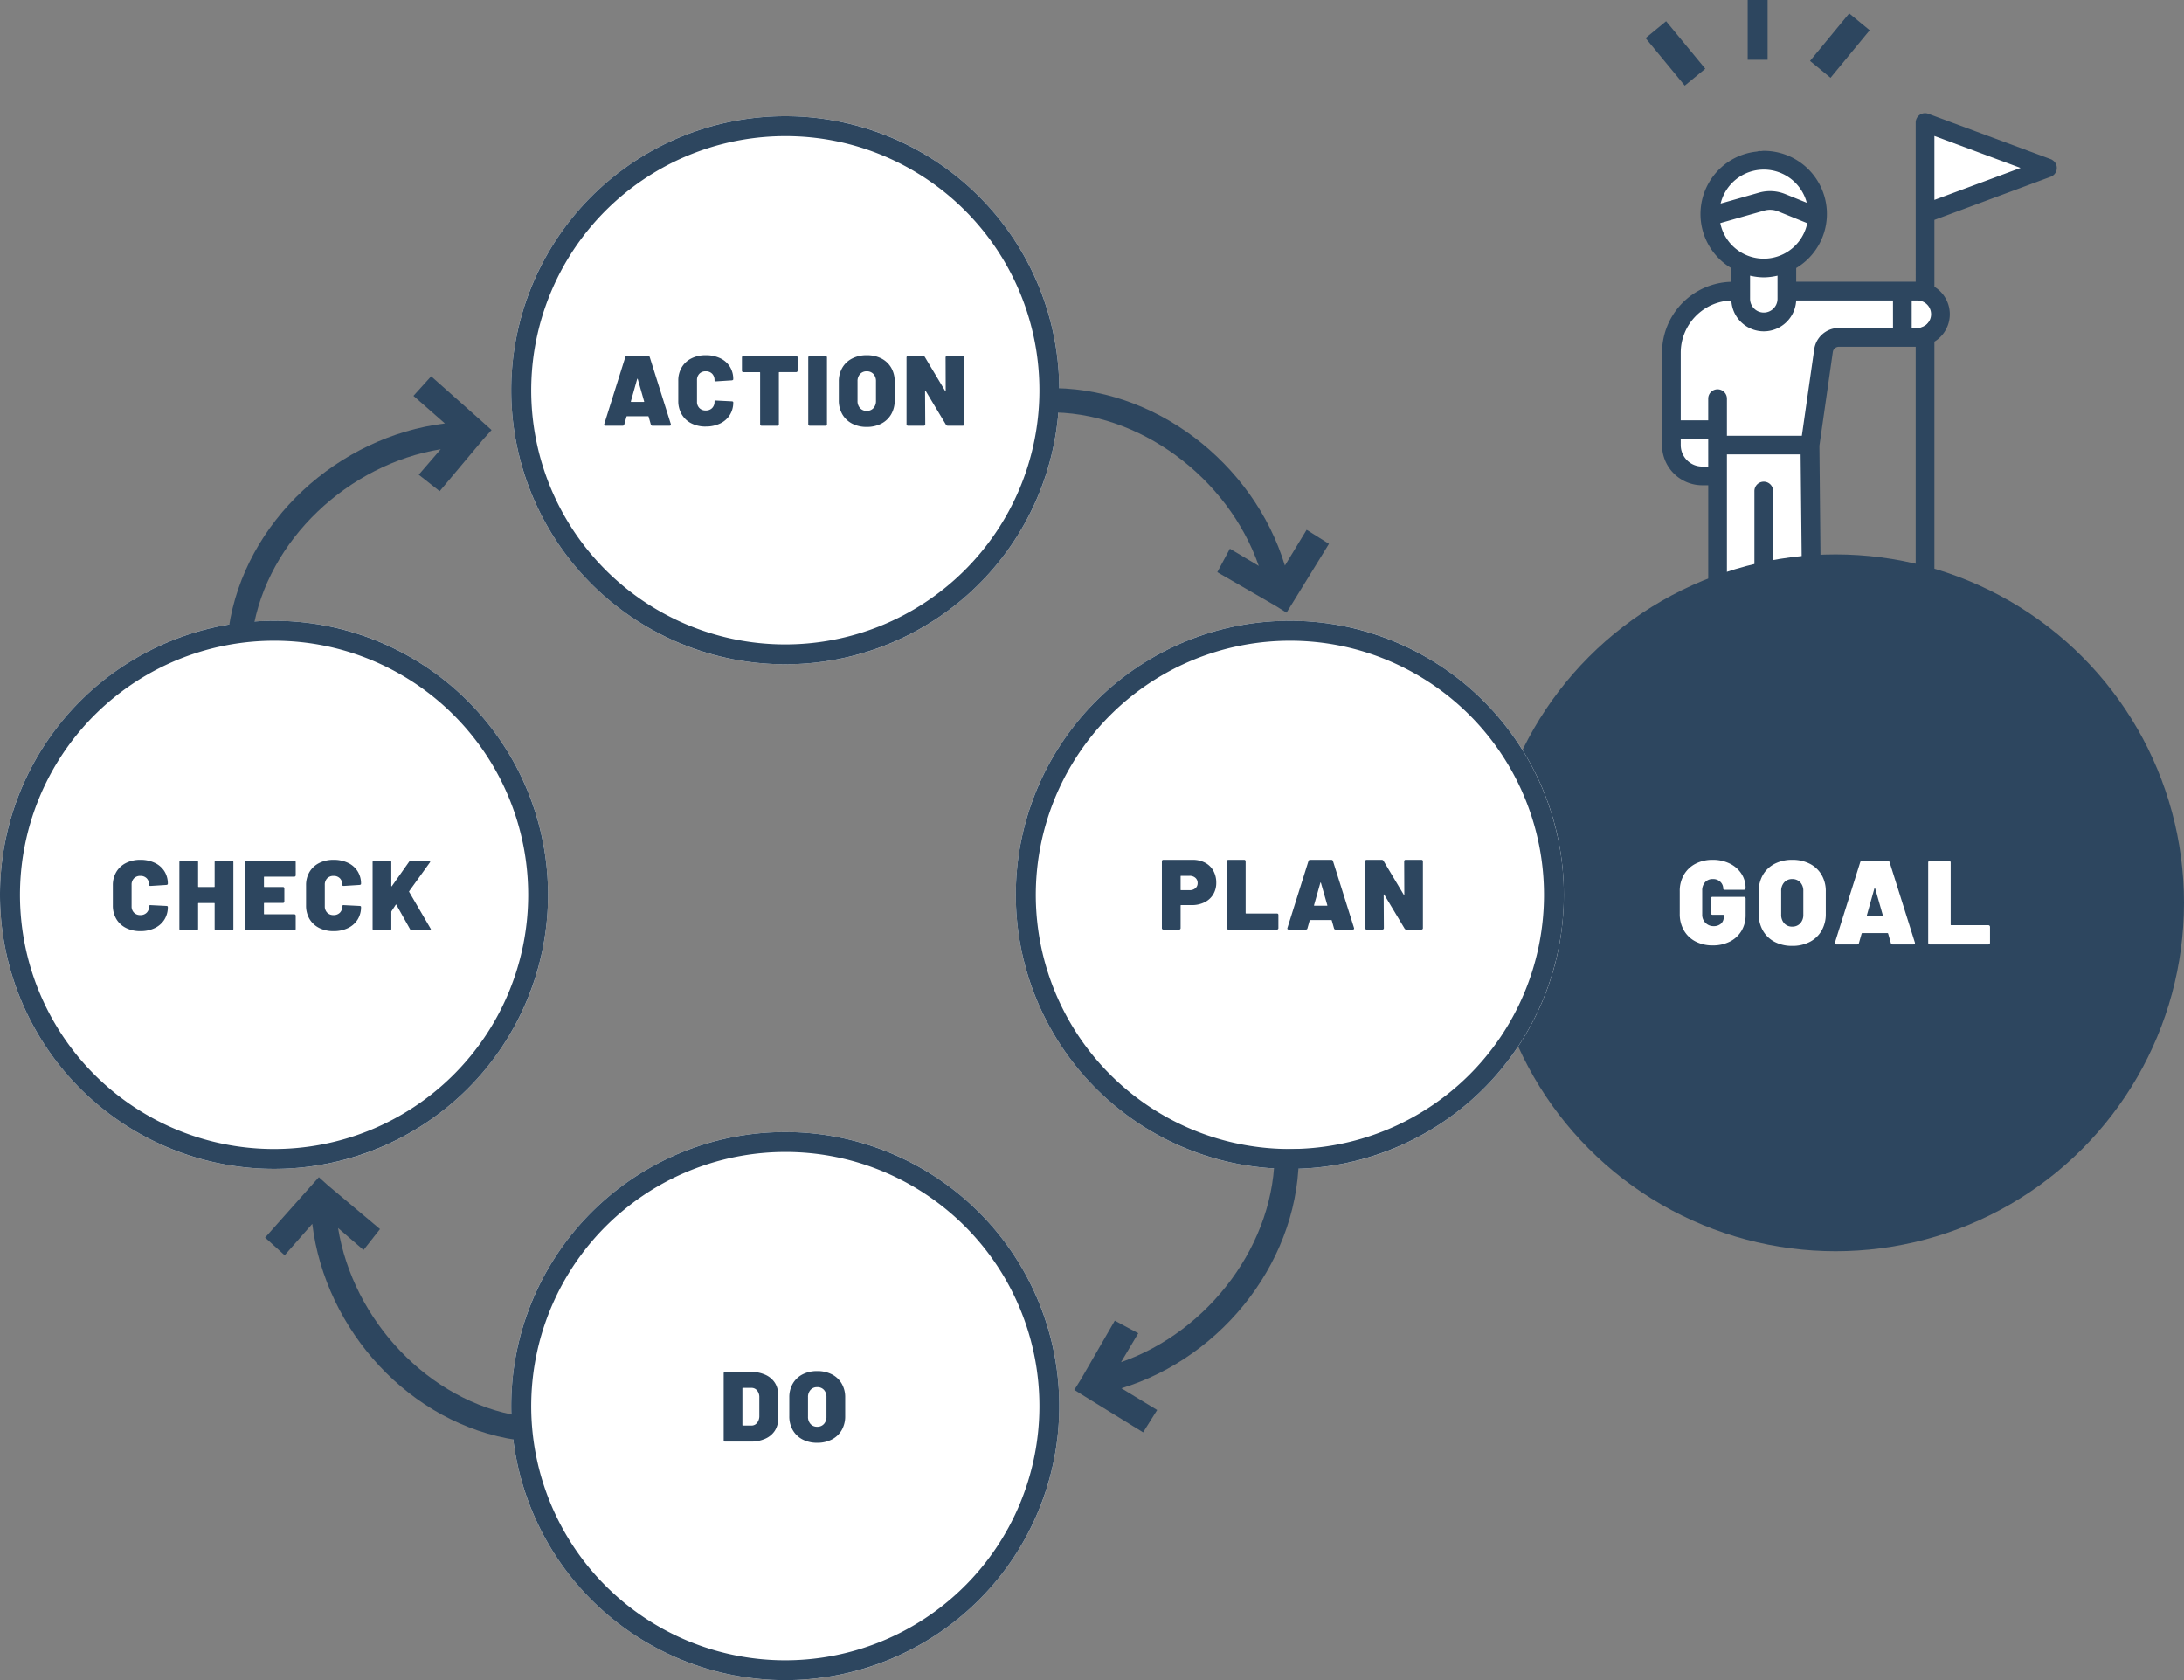<svg xmlns="http://www.w3.org/2000/svg" width="328.95" height="253.045" viewBox="0 0 328.95 253.045"><rect x="0" y="0" width="328.95" height="253.045" fill="#808080" stroke="none"/><defs><style>.a{fill:#fff;}.b{fill:#2d465f;}</style></defs><g transform="translate(-1187 -1655.5)"><path class="a" d="M1318.266,1783.854v-18.717h-4.04l-4.287-4.032v-18.1l4.287-5.283,5.272-2.34,1.612-3.15-3.768-4.612v-5.4l2.155-4.043,5.78-1.281,5.52,1.281,1.532,5.52-1.532,6.42-3.643,3.137,1.484,3.316h19.139v-25.941l16.244,7.548-15.056,7.048v12.493l2.006,1.646-2.006,2.4-2.678,1.237h-10.644l-3.314,4.032-1.532,11.968,1.532,20.145Z" transform="translate(128.161 -37.287)"/><path class="b" d="M61.732,6.962,43.295.123a1.16,1.16,0,0,0-1.563,1.085V25.444h-18.5V23.125a1.1,1.1,0,0,0-.023-.118A9.246,9.246,0,0,0,18.6,5.731c-.158,0-.3.039-.464.046a1.1,1.1,0,0,0-.121-.023,1.122,1.122,0,0,0-.355.072,9.212,9.212,0,0,0-3.674,17.18,1.094,1.094,0,0,0-.023.118v2.319A10.436,10.436,0,0,0,3.526,35.88V49.795a5.8,5.8,0,0,0,5.8,5.8h1.16V70.667a3.479,3.479,0,0,0,3.479,3.479h9.495a3.479,3.479,0,0,0,3.479-3.258l-.206-21.014,2.022-14.147a1.16,1.16,0,0,1,1.16-.995H41.732V72.986a1.16,1.16,0,0,0,2.319,0V34.076a4.6,4.6,0,0,0,0-7.985V15.7L61.732,9.142a1.16,1.16,0,0,0,0-2.173ZM18.6,8.05A6.957,6.957,0,0,1,25.421,13.7l-3.711-1.5a5.828,5.828,0,0,0-3.75-.2l-6.194,1.76A6.957,6.957,0,0,1,18.6,8.05Zm-6.839,8.089a1.115,1.115,0,0,0,.2-.016l6.635-1.885a3.49,3.49,0,0,1,2.252.121l4.277,1.725a1.16,1.16,0,0,0,.32.063,6.932,6.932,0,0,1-13.683,0Zm9.163,7.816v3.808a2.319,2.319,0,0,1-4.638,0V23.955a9.17,9.17,0,0,0,2.319.329,9.17,9.17,0,0,0,2.317-.329ZM10.481,49.795v3.479H9.322a3.479,3.479,0,0,1-3.479-3.479v-1.16h4.638ZM23.457,71.827h-3.7V56.752a1.16,1.16,0,1,0-2.319,0V71.827H13.96a1.16,1.16,0,0,1-1.16-1.16V50.954H24.4l.2,19.829A1.16,1.16,0,0,1,23.457,71.827ZM38.311,32.4H29.888a3.5,3.5,0,0,0-3.444,2.987L24.551,48.635H12.8v-5.8a1.16,1.16,0,1,0-2.319,0v3.479H5.843V35.88a8.117,8.117,0,0,1,8.117-8.117,4.638,4.638,0,0,0,9.277,0H38.311Zm3.421,0h-1.1V27.763h1.1a2.319,2.319,0,1,1,0,4.638Zm2.319-19.177V2.876L58,8.05Z" transform="translate(1434.056 1672.743)"/><path class="b" d="M42.891-.2a1.385,1.385,0,0,1,.49.088l18.6,6.9v.019a1.409,1.409,0,0,1-.163,2.569L44.3,15.877V25.948a4.847,4.847,0,0,1,0,8.27V72.986a1.41,1.41,0,0,1-2.819,0v-38H29.9a.914.914,0,0,0-.9.78L26.979,49.89l.206,21V70.9A3.736,3.736,0,0,1,23.464,74.4h-9.5a3.733,3.733,0,0,1-3.729-3.729V55.843h-.91a6.055,6.055,0,0,1-6.048-6.048V35.88A10.686,10.686,0,0,1,13.712,25.2v-2.06A9.462,9.462,0,0,1,17.6,5.58,1.37,1.37,0,0,1,18,5.5h.022l.021,0c.036,0,.073.011.109.019s.1-.011.156-.019a1.982,1.982,0,0,1,.286-.026h.029a9.5,9.5,0,0,1,4.859,17.655v2.057h18V1.209A1.41,1.41,0,0,1,42.891-.2ZM61.482,7.136,43.208.358A.886.886,0,0,0,42.891.3a.91.91,0,0,0-.91.908V25.694h-19V23.143c0-.025-.009-.051-.015-.075l-.047-.184.165-.094A9,9,0,0,0,18.627,5.981H18.6A1.577,1.577,0,0,0,18.382,6a2.377,2.377,0,0,1-.237.025l-.036,0-.035-.009c-.024-.006-.048-.011-.072-.015a.871.871,0,0,0-.254.055l-.031.012-.033,0a8.962,8.962,0,0,0-3.574,16.714l.166.094-.047.185c-.006.025-.011.05-.015.075v2.551h-.25A10.186,10.186,0,0,0,3.776,35.88V49.795a5.554,5.554,0,0,0,5.548,5.548h1.41V70.667A3.232,3.232,0,0,0,13.962,73.9h9.5a3.235,3.235,0,0,0,3.222-3.015l-.206-21.024L28.5,35.691a1.417,1.417,0,0,1,1.4-1.21H41.982v38.5a.91.91,0,0,0,1.819,0V33.93l.126-.072a4.347,4.347,0,0,0,0-7.551l-.126-.072V15.529L61.645,8.908a.91.91,0,0,0,0-1.7l-.163-.061ZM43.8,2.517,58.715,8.05,43.8,13.584ZM57.277,8.05,44.3,3.235v9.629ZM18.6,7.8h0v0a7.217,7.217,0,0,1,7.069,5.857l.086.45L21.617,12.44a5.578,5.578,0,0,0-3.589-.193l-6.58,1.87.072-.395A7.206,7.206,0,0,1,18.6,7.8Zm6.476,5.494a6.692,6.692,0,0,0-12.975.119l5.8-1.647a6.078,6.078,0,0,1,3.912.21Zm-5.529.562a3.724,3.724,0,0,1,1.4.27l4.271,1.723a.91.91,0,0,0,.246.047l.279.015-.045.275a7.182,7.182,0,0,1-14.173.02l-.107-.321.36,0a.867.867,0,0,0,.135-.011L18.525,14A3.741,3.741,0,0,1,19.543,13.856Zm5.607,2.5q-.056-.014-.11-.033l-.012,0L20.752,14.59a3.24,3.24,0,0,0-2.09-.112l-6.61,1.878a6.682,6.682,0,0,0,13.1,0Zm-9.119,7.273.316.087a8.925,8.925,0,0,0,2.253.32,8.925,8.925,0,0,0,2.25-.32l.033-.009h.283l0,.249v3.808a2.569,2.569,0,1,1-5.138,0ZM18.6,29.832a2.071,2.071,0,0,0,2.069-2.069V24.277a9.427,9.427,0,0,1-2.066.257H18.6a9.425,9.425,0,0,1-2.066-.257v3.486A2.071,2.071,0,0,0,18.6,29.832ZM13.96,27.513h.25v.25a4.388,4.388,0,0,0,8.777,0v-.25H38.561v5.138H29.888a3.245,3.245,0,0,0-3.2,2.773L24.768,48.885H12.55V42.837a.91.91,0,1,0-1.819,0v3.729H5.593V35.88A8.377,8.377,0,0,1,13.96,27.513Zm24.1.5H23.48a4.888,4.888,0,0,1-9.764,0A7.877,7.877,0,0,0,6.093,35.88V46.066h4.138V42.837a1.41,1.41,0,1,1,2.819,0v5.548H24.335L26.2,35.353a3.745,3.745,0,0,1,3.69-3.2h8.174Zm2.319-.5h1.352a2.569,2.569,0,1,1,0,5.138H40.38Zm1.352,4.638a2.069,2.069,0,1,0,0-4.138H40.88v4.138ZM5.593,48.385h5.138v5.138H9.322a3.733,3.733,0,0,1-3.729-3.729Zm4.638.5H6.093v.91a3.232,3.232,0,0,0,3.229,3.229h.91ZM12.55,50.7H24.643l.207,20.09v.014a1.408,1.408,0,0,1-1.39,1.269H19.508V56.752a.91.91,0,1,0-1.819,0V72.077H13.96a1.411,1.411,0,0,1-1.41-1.41Zm11.6.5H13.05V70.667a.911.911,0,0,0,.91.91h3.229V56.752a1.41,1.41,0,1,1,2.819,0V71.577h3.448a.908.908,0,0,0,.895-.806Z" transform="translate(1434.056 1672.743)"/><g transform="translate(1411.05 1738.634)"><circle class="b" cx="52.475" cy="52.475" r="52.475" transform="translate(-0.05 0.366)"/><path class="a" d="M5.508.144a5.489,5.489,0,0,1-2.6-.594A4.269,4.269,0,0,1,1.161-2.124,4.894,4.894,0,0,1,.54-4.608v-3.4a4.844,4.844,0,0,1,.621-2.475A4.286,4.286,0,0,1,2.907-12.15a5.489,5.489,0,0,1,2.6-.594,5.678,5.678,0,0,1,2.574.567,4.316,4.316,0,0,1,1.755,1.539,3.868,3.868,0,0,1,.621,2.124V-8.5a.268.268,0,0,1-.072.2.268.268,0,0,1-.2.072H7.362q-.27,0-.27-.162a1.417,1.417,0,0,0-.423-1.026,1.55,1.55,0,0,0-1.161-.432,1.478,1.478,0,0,0-1.152.477A1.818,1.818,0,0,0,3.924-8.1v3.6a1.688,1.688,0,0,0,.5,1.26,1.69,1.69,0,0,0,1.233.486,1.6,1.6,0,0,0,1.089-.369A1.279,1.279,0,0,0,7.164-4.14v-.234a.08.08,0,0,0-.09-.09H5.49a.268.268,0,0,1-.2-.072.268.268,0,0,1-.072-.2v-2.16a.268.268,0,0,1,.072-.2.268.268,0,0,1,.2-.072h4.7a.268.268,0,0,1,.2.072.268.268,0,0,1,.072.2v2.466a4.558,4.558,0,0,1-.621,2.376A4.221,4.221,0,0,1,8.091-.432,5.589,5.589,0,0,1,5.508.144Zm11.97.072a5.568,5.568,0,0,1-2.637-.6,4.343,4.343,0,0,1-1.773-1.692,4.96,4.96,0,0,1-.63-2.529V-7.992a4.838,4.838,0,0,1,.63-2.484,4.3,4.3,0,0,1,1.773-1.674,5.638,5.638,0,0,1,2.637-.594,5.678,5.678,0,0,1,2.655.594,4.3,4.3,0,0,1,1.773,1.674,4.838,4.838,0,0,1,.63,2.484v3.384a4.96,4.96,0,0,1-.63,2.529A4.343,4.343,0,0,1,20.133-.387,5.608,5.608,0,0,1,17.478.216Zm0-2.9a1.578,1.578,0,0,0,1.215-.495A1.869,1.869,0,0,0,19.152-4.5V-8.028a1.869,1.869,0,0,0-.459-1.323,1.578,1.578,0,0,0-1.215-.495,1.557,1.557,0,0,0-1.2.495,1.869,1.869,0,0,0-.459,1.323V-4.5a1.869,1.869,0,0,0,.459,1.323A1.557,1.557,0,0,0,17.478-2.682ZM32.634,0a.281.281,0,0,1-.306-.234l-.4-1.4q-.036-.072-.09-.072H28.026q-.054,0-.09.072l-.4,1.4A.281.281,0,0,1,27.234,0H24.156q-.324,0-.234-.306l3.8-12.078a.294.294,0,0,1,.306-.216h3.816a.294.294,0,0,1,.306.216l3.8,12.078a.251.251,0,0,1,.018.108q0,.2-.252.2ZM28.728-4.41q-.018.108.072.108h2.25q.108,0,.072-.108L29.97-8.442q-.018-.054-.054-.054t-.054.054ZM38.232,0a.268.268,0,0,1-.2-.072.268.268,0,0,1-.072-.2V-12.33a.268.268,0,0,1,.072-.2.268.268,0,0,1,.2-.072h2.844a.268.268,0,0,1,.2.072.268.268,0,0,1,.072.2v9.342a.08.08,0,0,0,.09.09H47a.268.268,0,0,1,.2.072.268.268,0,0,1,.072.2V-.27a.268.268,0,0,1-.072.2A.268.268,0,0,1,47,0Z" transform="translate(28.41 59.11)"/></g><g transform="translate(1187 1672.598)"><circle class="a" cx="41.272" cy="41.272" r="41.272" transform="translate(77 0.402)"/><path class="b" d="M41.272,3a38.283,38.283,0,0,0-14.9,73.538A38.283,38.283,0,0,0,56.169,6.006,38.03,38.03,0,0,0,41.272,3m0-3A41.272,41.272,0,1,1,0,41.272,41.272,41.272,0,0,1,41.272,0Z" transform="translate(77 0.402)"/><circle class="a" cx="41.272" cy="41.272" r="41.272" transform="translate(77 153.402)"/><path class="b" d="M41.272,3a38.283,38.283,0,0,0-14.9,73.538A38.283,38.283,0,0,0,56.169,6.006,38.03,38.03,0,0,0,41.272,3m0-3A41.272,41.272,0,1,1,0,41.272,41.272,41.272,0,0,1,41.272,0Z" transform="translate(77 153.402)"/><circle class="a" cx="41.272" cy="41.272" r="41.272" transform="translate(153 76.402)"/><path class="b" d="M41.272,3a38.283,38.283,0,0,0-14.9,73.538A38.283,38.283,0,0,0,56.169,6.006,38.03,38.03,0,0,0,41.272,3m0-3A41.272,41.272,0,1,1,0,41.272,41.272,41.272,0,0,1,41.272,0Z" transform="translate(153 76.402)"/><path class="b" d="M-8.858,0a.223.223,0,0,1-.165-.06.223.223,0,0,1-.06-.165v-10.05a.223.223,0,0,1,.06-.165.223.223,0,0,1,.165-.06H-5a5.216,5.216,0,0,1,2.152.42A3.318,3.318,0,0,1-1.4-8.895a3.116,3.116,0,0,1,.51,1.77v3.75a3.116,3.116,0,0,1-.51,1.77A3.318,3.318,0,0,1-2.85-.42,5.216,5.216,0,0,1-5,0Zm2.595-2.49a.066.066,0,0,0,.075.075H-4.9a1.044,1.044,0,0,0,.84-.4,1.641,1.641,0,0,0,.345-1.043v-2.79a1.579,1.579,0,0,0-.33-1.043,1.075,1.075,0,0,0-.87-.4H-6.188a.066.066,0,0,0-.075.075ZM5,.18a4.64,4.64,0,0,1-2.2-.5,3.619,3.619,0,0,1-1.477-1.41A4.133,4.133,0,0,1,.8-3.84V-6.66a4.032,4.032,0,0,1,.525-2.07A3.585,3.585,0,0,1,2.8-10.125,4.7,4.7,0,0,1,5-10.62a4.732,4.732,0,0,1,2.213.495A3.585,3.585,0,0,1,8.693-8.73a4.032,4.032,0,0,1,.525,2.07v2.82a4.133,4.133,0,0,1-.525,2.108A3.619,3.619,0,0,1,7.215-.323,4.674,4.674,0,0,1,5,.18ZM5-2.235a1.315,1.315,0,0,0,1.012-.412A1.557,1.557,0,0,0,6.4-3.75V-6.69a1.557,1.557,0,0,0-.383-1.1A1.315,1.315,0,0,0,5-8.2a1.3,1.3,0,0,0-1,.412,1.557,1.557,0,0,0-.383,1.1v2.94a1.557,1.557,0,0,0,.383,1.1A1.3,1.3,0,0,0,5-2.235Z" transform="translate(118.083 200.022)"/><circle class="a" cx="41.272" cy="41.272" r="41.272" transform="translate(0 76.402)"/><path class="b" d="M41.272,3a38.283,38.283,0,0,0-14.9,73.538A38.283,38.283,0,0,0,56.169,6.006,38.03,38.03,0,0,0,41.272,3m0-3A41.272,41.272,0,1,1,0,41.272,41.272,41.272,0,0,1,41.272,0Z" transform="translate(0 76.402)"/><path class="b" d="M-19.972,0a.234.234,0,0,1-.255-.2l-.33-1.17q-.03-.06-.075-.06h-3.18q-.045,0-.075.06l-.33,1.17a.234.234,0,0,1-.255.2h-2.565q-.27,0-.2-.255l3.165-10.065a.245.245,0,0,1,.255-.18h3.18a.245.245,0,0,1,.255.18L-17.212-.255a.209.209,0,0,1,.015.09q0,.165-.21.165Zm-3.255-3.675q-.015.09.06.09h1.875q.09,0,.06-.09l-.96-3.36q-.015-.045-.045-.045t-.045.045Zm11.28,3.8a4.692,4.692,0,0,1-2.167-.48A3.5,3.5,0,0,1-15.57-1.717a3.926,3.926,0,0,1-.517-2.033V-6.78a3.856,3.856,0,0,1,.517-2.01,3.517,3.517,0,0,1,1.455-1.35,4.692,4.692,0,0,1,2.167-.48,4.953,4.953,0,0,1,2.167.45A3.435,3.435,0,0,1-8.325-8.9a3.471,3.471,0,0,1,.517,1.9q0,.135-.225.165l-2.37.15h-.045q-.18,0-.18-.165a1.343,1.343,0,0,0-.36-.982,1.283,1.283,0,0,0-.96-.368,1.283,1.283,0,0,0-.96.368,1.343,1.343,0,0,0-.36.982V-3.63a1.323,1.323,0,0,0,.36.967,1.283,1.283,0,0,0,.96.367,1.283,1.283,0,0,0,.96-.367,1.323,1.323,0,0,0,.36-.967.158.158,0,0,1,.06-.135.216.216,0,0,1,.165-.03l2.37.12q.225.015.225.15A3.509,3.509,0,0,1-8.325-1.62,3.467,3.467,0,0,1-9.78-.338,4.884,4.884,0,0,1-11.947.12ZM1.658-10.5a.223.223,0,0,1,.165.06.223.223,0,0,1,.06.165V-8.3a.223.223,0,0,1-.06.165.223.223,0,0,1-.165.06H-.862a.066.066,0,0,0-.075.075v7.77A.223.223,0,0,1-1-.06.223.223,0,0,1-1.162,0h-2.37A.223.223,0,0,1-3.7-.06a.223.223,0,0,1-.06-.165v-7.77a.066.066,0,0,0-.075-.075H-6.277a.223.223,0,0,1-.165-.06A.223.223,0,0,1-6.5-8.3v-1.98a.223.223,0,0,1,.06-.165.223.223,0,0,1,.165-.06ZM3.713,0a.223.223,0,0,1-.165-.06.223.223,0,0,1-.06-.165v-10.05a.223.223,0,0,1,.06-.165.223.223,0,0,1,.165-.06h2.37a.223.223,0,0,1,.165.06.223.223,0,0,1,.06.165V-.225a.223.223,0,0,1-.06.165A.223.223,0,0,1,6.083,0Zm8.58.18a4.64,4.64,0,0,1-2.2-.5,3.619,3.619,0,0,1-1.477-1.41A4.133,4.133,0,0,1,8.093-3.84V-6.66a4.032,4.032,0,0,1,.525-2.07A3.585,3.585,0,0,1,10.1-10.125a4.7,4.7,0,0,1,2.2-.495,4.732,4.732,0,0,1,2.213.495A3.585,3.585,0,0,1,15.983-8.73a4.032,4.032,0,0,1,.525,2.07v2.82a4.133,4.133,0,0,1-.525,2.108,3.619,3.619,0,0,1-1.477,1.41A4.674,4.674,0,0,1,12.293.18Zm0-2.415a1.315,1.315,0,0,0,1.013-.412,1.557,1.557,0,0,0,.382-1.1V-6.69a1.557,1.557,0,0,0-.382-1.1A1.315,1.315,0,0,0,12.293-8.2a1.3,1.3,0,0,0-1,.412,1.557,1.557,0,0,0-.382,1.1v2.94a1.557,1.557,0,0,0,.382,1.1A1.3,1.3,0,0,0,12.293-2.235Zm11.88-8.04a.223.223,0,0,1,.06-.165.223.223,0,0,1,.165-.06h2.37a.223.223,0,0,1,.165.06.223.223,0,0,1,.06.165V-.225a.223.223,0,0,1-.06.165.223.223,0,0,1-.165.06H24.5a.3.3,0,0,1-.27-.15l-3.06-5.1q-.03-.045-.06-.037t-.03.068l.03,4.995a.223.223,0,0,1-.06.165.223.223,0,0,1-.165.06h-2.37a.223.223,0,0,1-.165-.06.223.223,0,0,1-.06-.165v-10.05a.223.223,0,0,1,.06-.165.223.223,0,0,1,.165-.06h2.265a.3.3,0,0,1,.27.15L24.1-5.25q.03.045.06.037t.03-.067Z" transform="translate(118.249 47.022)"/><path class="b" d="M0,1.765,10.152.272,12.05,0l.268,1.9L14.08,11.907l-3.927.818-.811-5C2.166,19.762,2.977,36.529,12.182,47.081L9.473,49.518C-1.354,37.34-2.033,18.271,6.772,4.746L.543,5.7,0,1.765Z" transform="translate(201.517 65.945) rotate(130)"/><path class="b" d="M0,1.765,10.152.272,12.05,0l.268,1.9L14.08,11.907l-3.927.818-.811-5C2.166,19.762,2.977,36.529,12.182,47.081L9.473,49.518C-1.354,37.34-2.033,18.271,6.772,4.746L.543,5.7,0,1.765Z" transform="translate(171.041 199.982) rotate(-140)"/><path class="b" d="M0,1.765,10.152.272,12.05,0l.268,1.9L14.08,11.907l-3.927.818-.811-5C2.166,19.762,2.977,36.529,12.182,47.081L9.473,49.518C-1.354,37.34-2.033,18.271,6.772,4.746L.543,5.7,0,1.765Z" transform="translate(38.797 167.945) rotate(-40)"/><path class="b" d="M0,1.765,10.152.272,12.05,0l.268,1.9L14.08,11.907l-3.927.818-.811-5C2.166,19.762,2.977,36.529,12.182,47.081L9.473,49.518C-1.354,37.34-2.033,18.271,6.772,4.746L.543,5.7,0,1.765Z" transform="translate(66.292 38.441) rotate(50)"/><path class="b" d="M-15.06-10.5a3.959,3.959,0,0,1,1.875.427,3.025,3.025,0,0,1,1.253,1.215A3.626,3.626,0,0,1-11.49-7.05a3.34,3.34,0,0,1-.465,1.77A3.124,3.124,0,0,1-13.26-4.1a4.271,4.271,0,0,1-1.935.42h-1.59a.066.066,0,0,0-.075.075V-.225a.223.223,0,0,1-.06.165.223.223,0,0,1-.165.06h-2.37a.223.223,0,0,1-.165-.06.223.223,0,0,1-.06-.165v-10.05a.223.223,0,0,1,.06-.165.223.223,0,0,1,.165-.06Zm-.465,4.575a1.315,1.315,0,0,0,.892-.292.972.972,0,0,0,.338-.773,1.012,1.012,0,0,0-.338-.8,1.294,1.294,0,0,0-.892-.3h-1.26a.066.066,0,0,0-.075.075V-6a.066.066,0,0,0,.075.075ZM-9.66,0a.223.223,0,0,1-.165-.06.223.223,0,0,1-.06-.165v-10.05a.223.223,0,0,1,.06-.165.223.223,0,0,1,.165-.06h2.37a.223.223,0,0,1,.165.06.223.223,0,0,1,.06.165V-2.49a.066.066,0,0,0,.075.075h4.635a.223.223,0,0,1,.165.06.223.223,0,0,1,.06.165V-.225a.223.223,0,0,1-.06.165A.223.223,0,0,1-2.355,0ZM6.5,0A.234.234,0,0,1,6.24-.2l-.33-1.17q-.03-.06-.075-.06H2.655q-.045,0-.075.06L2.25-.2A.234.234,0,0,1,2,0H-.57Q-.84,0-.765-.255L2.4-10.32a.245.245,0,0,1,.255-.18h3.18a.245.245,0,0,1,.255.18L9.255-.255a.209.209,0,0,1,.015.09Q9.27,0,9.06,0ZM3.24-3.675q-.015.09.06.09H5.175q.09,0,.06-.09l-.96-3.36Q4.26-7.08,4.23-7.08t-.045.045Zm13.575-6.6a.223.223,0,0,1,.06-.165.223.223,0,0,1,.165-.06h2.37a.223.223,0,0,1,.165.06.223.223,0,0,1,.06.165V-.225a.223.223,0,0,1-.06.165A.223.223,0,0,1,19.41,0H17.145a.3.3,0,0,1-.27-.15l-3.06-5.1q-.03-.045-.06-.037t-.03.068l.03,4.995a.223.223,0,0,1-.06.165A.223.223,0,0,1,13.53,0H11.16A.223.223,0,0,1,11-.06a.223.223,0,0,1-.06-.165v-10.05A.223.223,0,0,1,11-10.44a.223.223,0,0,1,.165-.06h2.265a.3.3,0,0,1,.27.15l3.045,5.1q.03.045.06.037t.03-.067Z" transform="translate(194.68 122.902)"/><path class="b" d="M-19.673.12A4.692,4.692,0,0,1-21.84-.36,3.5,3.5,0,0,1-23.3-1.717a3.926,3.926,0,0,1-.517-2.033V-6.78A3.856,3.856,0,0,1-23.3-8.79a3.517,3.517,0,0,1,1.455-1.35,4.692,4.692,0,0,1,2.167-.48,4.953,4.953,0,0,1,2.167.45A3.435,3.435,0,0,1-16.05-8.9a3.471,3.471,0,0,1,.517,1.9q0,.135-.225.165l-2.37.15h-.045q-.18,0-.18-.165a1.343,1.343,0,0,0-.36-.982,1.283,1.283,0,0,0-.96-.368,1.283,1.283,0,0,0-.96.368,1.343,1.343,0,0,0-.36.982V-3.63a1.323,1.323,0,0,0,.36.967,1.283,1.283,0,0,0,.96.367,1.283,1.283,0,0,0,.96-.367,1.323,1.323,0,0,0,.36-.967.158.158,0,0,1,.06-.135.216.216,0,0,1,.165-.03l2.37.12q.225.015.225.15A3.509,3.509,0,0,1-16.05-1.62,3.467,3.467,0,0,1-17.505-.338,4.884,4.884,0,0,1-19.673.12Zm11.19-10.395a.223.223,0,0,1,.06-.165.223.223,0,0,1,.165-.06h2.37a.223.223,0,0,1,.165.06.223.223,0,0,1,.06.165V-.225a.223.223,0,0,1-.06.165A.223.223,0,0,1-5.888,0h-2.37a.223.223,0,0,1-.165-.06.223.223,0,0,1-.06-.165v-3.81a.066.066,0,0,0-.075-.075H-10.9a.066.066,0,0,0-.075.075v3.81a.223.223,0,0,1-.06.165A.223.223,0,0,1-11.2,0h-2.37a.223.223,0,0,1-.165-.06.223.223,0,0,1-.06-.165v-10.05a.223.223,0,0,1,.06-.165.223.223,0,0,1,.165-.06h2.37a.223.223,0,0,1,.165.06.223.223,0,0,1,.06.165V-6.6a.066.066,0,0,0,.075.075h2.34A.066.066,0,0,0-8.483-6.6ZM3.727-8.31a.223.223,0,0,1-.06.165.223.223,0,0,1-.165.06H-.983a.066.066,0,0,0-.075.075V-6.6a.066.066,0,0,0,.075.075H1.792a.223.223,0,0,1,.165.06.223.223,0,0,1,.06.165v1.95a.223.223,0,0,1-.06.165.223.223,0,0,1-.165.06H-.983a.066.066,0,0,0-.075.075v1.56a.066.066,0,0,0,.075.075H3.5a.223.223,0,0,1,.165.06.223.223,0,0,1,.06.165V-.225a.223.223,0,0,1-.06.165A.223.223,0,0,1,3.5,0H-3.653a.223.223,0,0,1-.165-.06.223.223,0,0,1-.06-.165v-10.05a.223.223,0,0,1,.06-.165.223.223,0,0,1,.165-.06H3.5a.223.223,0,0,1,.165.06.223.223,0,0,1,.06.165ZM9.427.12A4.692,4.692,0,0,1,7.26-.36,3.5,3.5,0,0,1,5.8-1.717,3.926,3.926,0,0,1,5.287-3.75V-6.78A3.856,3.856,0,0,1,5.8-8.79,3.517,3.517,0,0,1,7.26-10.14a4.692,4.692,0,0,1,2.168-.48,4.953,4.953,0,0,1,2.167.45A3.435,3.435,0,0,1,13.05-8.9a3.471,3.471,0,0,1,.517,1.9q0,.135-.225.165l-2.37.15h-.045q-.18,0-.18-.165a1.343,1.343,0,0,0-.36-.982,1.283,1.283,0,0,0-.96-.368,1.283,1.283,0,0,0-.96.368,1.343,1.343,0,0,0-.36.982V-3.63a1.323,1.323,0,0,0,.36.967,1.283,1.283,0,0,0,.96.367,1.283,1.283,0,0,0,.96-.367,1.323,1.323,0,0,0,.36-.967.158.158,0,0,1,.06-.135.216.216,0,0,1,.165-.03l2.37.12q.225.015.225.15A3.509,3.509,0,0,1,13.05-1.62,3.467,3.467,0,0,1,11.595-.338,4.884,4.884,0,0,1,9.427.12ZM15.533,0a.223.223,0,0,1-.165-.06.223.223,0,0,1-.06-.165v-10.05a.223.223,0,0,1,.06-.165.223.223,0,0,1,.165-.06H17.9a.223.223,0,0,1,.165.06.223.223,0,0,1,.06.165V-6.69a.06.06,0,0,0,.03.06q.03.015.06-.03l2.61-3.7a.318.318,0,0,1,.285-.135H23.8q.18,0,.18.135a.269.269,0,0,1-.045.135l-3.12,4.335a.1.1,0,0,0,0,.105L24.037-.27a.219.219,0,0,1,.045.135q0,.135-.195.135H21.233a.275.275,0,0,1-.27-.15l-2.07-3.69q-.015-.045-.045-.045t-.06.045l-.63.96a.23.23,0,0,0-.03.09V-.225a.223.223,0,0,1-.06.165A.223.223,0,0,1,17.9,0Z" transform="translate(40.813 123.022)"/></g><g transform="translate(1436.403 1655.5)"><path class="b" d="M4.352,8.431l-5.9-7.159L1.544-1.271l5.9,7.159Z" transform="translate(0 4.464)"/><path class="b" d="M1.544,8.431-1.544,5.888l5.9-7.159L7.44,1.271Z" transform="translate(24.763 3.285)"/><path class="b" d="M1.5,9h-3V0h3Z" transform="translate(15.33 0)"/></g></g></svg>